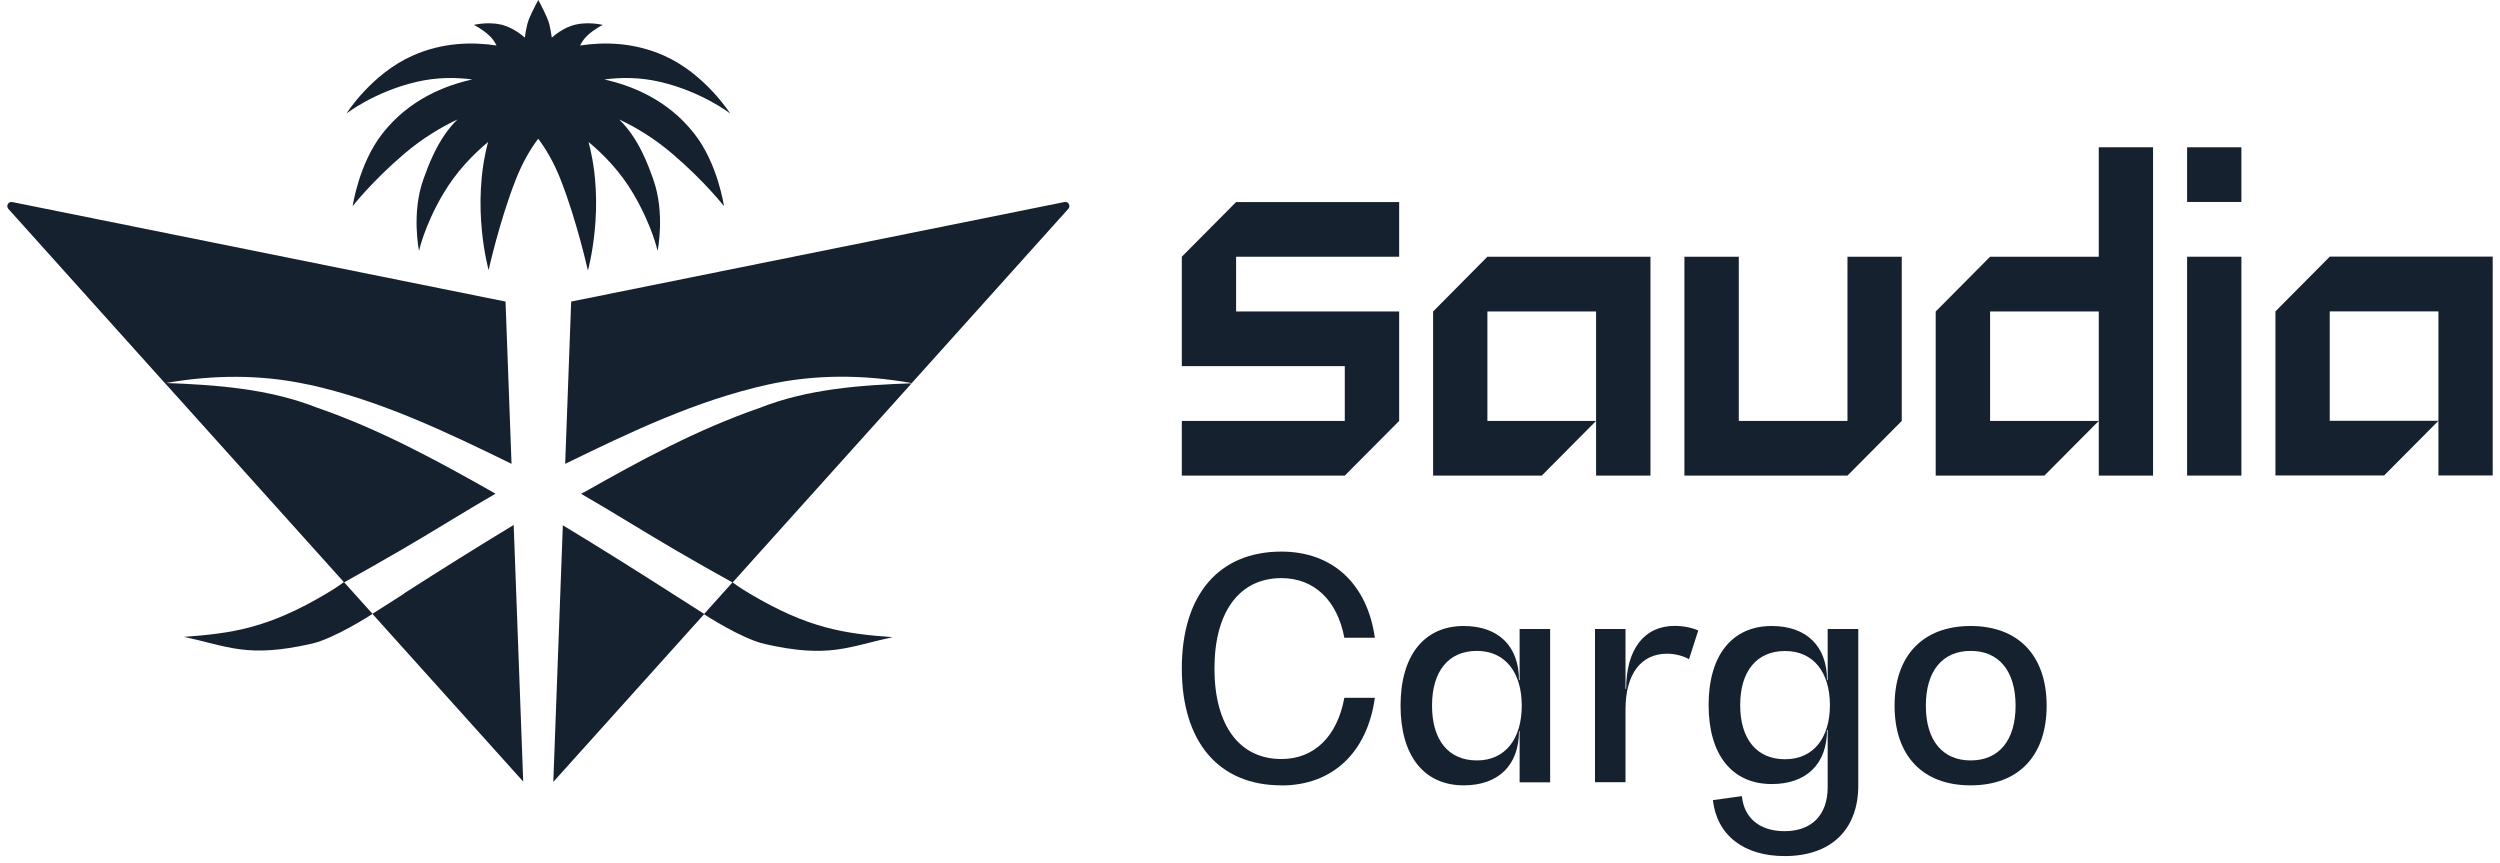 <svg xmlns="http://www.w3.org/2000/svg" width="171" height="59" viewBox="0 0 171 59" fill="none"><path d="M84.549 13.82H95.703V17.559H84.549V21.306H95.703V28.791L91.983 32.53H80.836V28.791H91.983V25.045H80.836V17.559L84.549 13.82Z" fill="#15212F"></path><path d="M98.024 21.306V32.53H105.458L109.171 28.791H101.738V21.306H109.171V28.791V32.53H112.892V17.559H101.738L98.024 21.306Z" fill="#15212F"></path><path d="M159.353 17.559L155.64 21.298V32.523H163.074L166.787 28.784H159.353V21.298H166.787V32.523H170.5V17.552H159.353V17.559Z" fill="#15212F"></path><path d="M143.556 17.559H136.122L132.402 21.306V32.53H139.836L143.556 28.791H136.122V21.306H143.556V28.791V32.53H147.269V10.074H143.556V17.559Z" fill="#15212F"></path><path d="M126.367 28.791H118.934V17.559H115.213V32.53H126.367L130.08 28.791V17.559H126.367V28.791Z" fill="#15212F"></path><path d="M153.312 10.074H149.598V13.813H153.312V10.074Z" fill="#15212F"></path><path d="M153.312 17.559H149.598V32.53H153.312V17.559Z" fill="#15212F"></path><path d="M27.629 40.613L25.476 41.984L23.542 39.831C24.846 39.101 26.149 38.371 27.438 37.618C29.599 36.365 31.723 35.023 33.891 33.769C33.825 33.732 33.766 33.695 33.7 33.658C29.848 31.475 25.915 29.344 21.704 27.891C18.408 26.586 14.79 26.32 11.275 26.195L23.52 39.816C23.462 39.86 23.059 40.163 22.378 40.569C18.328 42.987 15.867 43.319 12.571 43.563C15.603 44.197 16.885 45.038 21.323 44.027C22.883 43.673 25.388 42.051 25.476 41.992L35.788 53.459L35.136 35.908C32.609 37.434 30.112 39.005 27.622 40.598L27.629 40.613Z" fill="#15212F"></path><path d="M21.118 26.306C25.988 27.375 30.529 29.543 34.989 31.726L34.579 20.627L0.839 13.82C0.568 13.769 0.392 14.086 0.575 14.292L11.283 26.21C14.556 25.627 17.866 25.598 21.118 26.313V26.306Z" fill="#15212F"></path><path d="M72.801 13.82L39.068 20.627L38.658 31.726C43.118 29.551 47.659 27.382 52.529 26.306C55.781 25.59 59.084 25.62 62.365 26.203L73.072 14.285C73.256 14.078 73.072 13.761 72.809 13.813L72.801 13.82Z" fill="#15212F"></path><path d="M40.219 18.474C40.219 18.474 41.442 14.13 40.255 9.713C41.244 10.531 42.423 11.711 43.339 13.282C44.62 15.48 44.979 17.161 44.979 17.161C44.979 17.161 45.514 14.58 44.679 12.257C44.408 11.497 43.727 9.484 42.35 8.171C43.426 8.673 44.708 9.418 46.004 10.531C48.209 12.412 49.52 14.101 49.52 14.101C49.52 14.101 49.11 11.21 47.491 9.145C45.638 6.77 43.126 5.833 41.332 5.435C42.452 5.288 43.763 5.273 45.169 5.605C48.033 6.276 49.945 7.766 49.945 7.766C49.945 7.766 48.231 5.052 45.419 3.805C43.331 2.876 41.281 2.869 39.677 3.112C39.809 2.854 39.97 2.618 40.182 2.426C40.673 1.969 41.229 1.704 41.229 1.704C41.229 1.704 40.043 1.401 39.01 1.792C38.476 1.991 38.058 2.294 37.743 2.574C37.707 2.286 37.648 1.984 37.575 1.659C37.45 1.158 36.872 0.096 36.821 0C36.769 0.088 36.183 1.158 36.066 1.659C35.986 1.984 35.934 2.286 35.898 2.574C35.583 2.294 35.165 1.999 34.631 1.792C33.598 1.401 32.412 1.704 32.412 1.704C32.412 1.704 32.968 1.969 33.459 2.426C33.671 2.618 33.832 2.854 33.964 3.112C32.36 2.869 30.31 2.876 28.223 3.805C25.41 5.052 23.696 7.766 23.696 7.766C23.696 7.766 25.608 6.276 28.471 5.605C29.885 5.273 31.196 5.288 32.309 5.435C30.515 5.826 28.003 6.77 26.15 9.145C24.539 11.21 24.121 14.101 24.121 14.101C24.121 14.101 25.432 12.412 27.637 10.531C28.933 9.425 30.215 8.68 31.291 8.171C29.922 9.484 29.24 11.497 28.962 12.257C28.127 14.58 28.662 17.161 28.662 17.161C28.662 17.161 29.013 15.472 30.302 13.282C31.218 11.719 32.397 10.531 33.386 9.713C32.199 14.13 33.422 18.474 33.422 18.474C33.422 18.474 34.162 15.126 35.275 12.294C35.751 11.084 36.293 10.177 36.813 9.491C37.333 10.177 37.875 11.084 38.351 12.294C39.464 15.133 40.204 18.474 40.204 18.474H40.219Z" fill="#15212F"></path><path d="M39.94 33.666C39.874 33.703 39.816 33.739 39.75 33.776C41.918 35.03 44.042 36.365 46.202 37.626C47.491 38.378 48.795 39.116 50.098 39.838L48.165 41.992L46.012 40.62C43.522 39.027 41.024 37.456 38.498 35.93L37.846 53.482L48.158 42.014C48.245 42.073 50.743 43.695 52.31 44.049C56.748 45.06 58.03 44.219 61.062 43.585C57.766 43.341 55.313 43.002 51.256 40.591C50.575 40.185 50.172 39.883 50.113 39.838L62.358 26.217C58.843 26.343 55.225 26.601 51.929 27.913C47.718 29.366 43.785 31.497 39.933 33.681L39.94 33.666Z" fill="#15212F"></path><path d="M87.647 53.718C83.362 53.718 80.836 50.753 80.836 45.723C80.836 40.694 83.362 37.729 87.647 37.729C91.155 37.729 93.521 39.942 94.041 43.622H91.953C91.47 41.055 89.888 39.543 87.647 39.543C84.784 39.543 83.069 41.837 83.069 45.731C83.069 49.625 84.784 51.918 87.647 51.918C89.902 51.918 91.47 50.362 91.953 47.729H94.041C93.521 51.476 91.14 53.725 87.647 53.725V53.718Z" fill="#15212F"></path><path d="M106.029 53.511H103.942V50.016H103.898C103.898 52.331 102.499 53.718 100.119 53.718C97.402 53.718 95.798 51.697 95.798 48.268C95.798 44.838 97.409 42.818 100.119 42.818C102.499 42.818 103.898 44.204 103.898 46.52H103.942V43.024H106.029V53.511ZM104.088 48.268C104.088 45.996 102.96 44.521 101.02 44.521C99.079 44.521 97.951 45.908 97.951 48.268C97.951 50.628 99.079 52.014 101.02 52.014C102.96 52.014 104.088 50.539 104.088 48.268Z" fill="#15212F"></path><path d="M116.158 43.135L115.528 45.089C115.133 44.861 114.569 44.713 114.027 44.713C112.232 44.713 111.185 46.122 111.185 48.519V53.504H109.098V43.024H111.185V47.125H111.229C111.229 44.411 112.459 42.81 114.554 42.81C115.14 42.81 115.748 42.936 116.165 43.128L116.158 43.135Z" fill="#15212F"></path><path d="M127.107 43.032V53.718C127.107 56.749 125.247 58.556 122.069 58.556C119.271 58.556 117.433 57.125 117.162 54.728L119.146 54.455C119.293 55.967 120.377 56.852 122.069 56.852C123.929 56.852 125.013 55.738 125.013 53.843V49.927H124.969C124.969 52.243 123.569 53.629 121.19 53.629C118.473 53.629 116.869 51.631 116.869 48.224C116.869 44.816 118.48 42.818 121.19 42.818C123.569 42.818 124.969 44.204 124.969 46.52H125.013V43.024H127.099L127.107 43.032ZM125.166 48.231C125.166 45.981 124.038 44.529 122.098 44.529C120.157 44.529 119.029 45.915 119.029 48.231C119.029 50.547 120.157 51.933 122.098 51.933C124.038 51.933 125.166 50.48 125.166 48.231Z" fill="#15212F"></path><path d="M129.589 48.268C129.589 44.838 131.531 42.818 134.79 42.818C138.049 42.818 139.99 44.838 139.99 48.268C139.99 51.697 138.071 53.718 134.79 53.718C131.508 53.718 129.589 51.697 129.589 48.268ZM137.866 48.268C137.866 45.915 136.738 44.521 134.797 44.521C132.856 44.521 131.728 45.908 131.728 48.268C131.728 50.628 132.856 52.014 134.797 52.014C136.738 52.014 137.866 50.628 137.866 48.268Z" fill="#15212F"></path></svg>